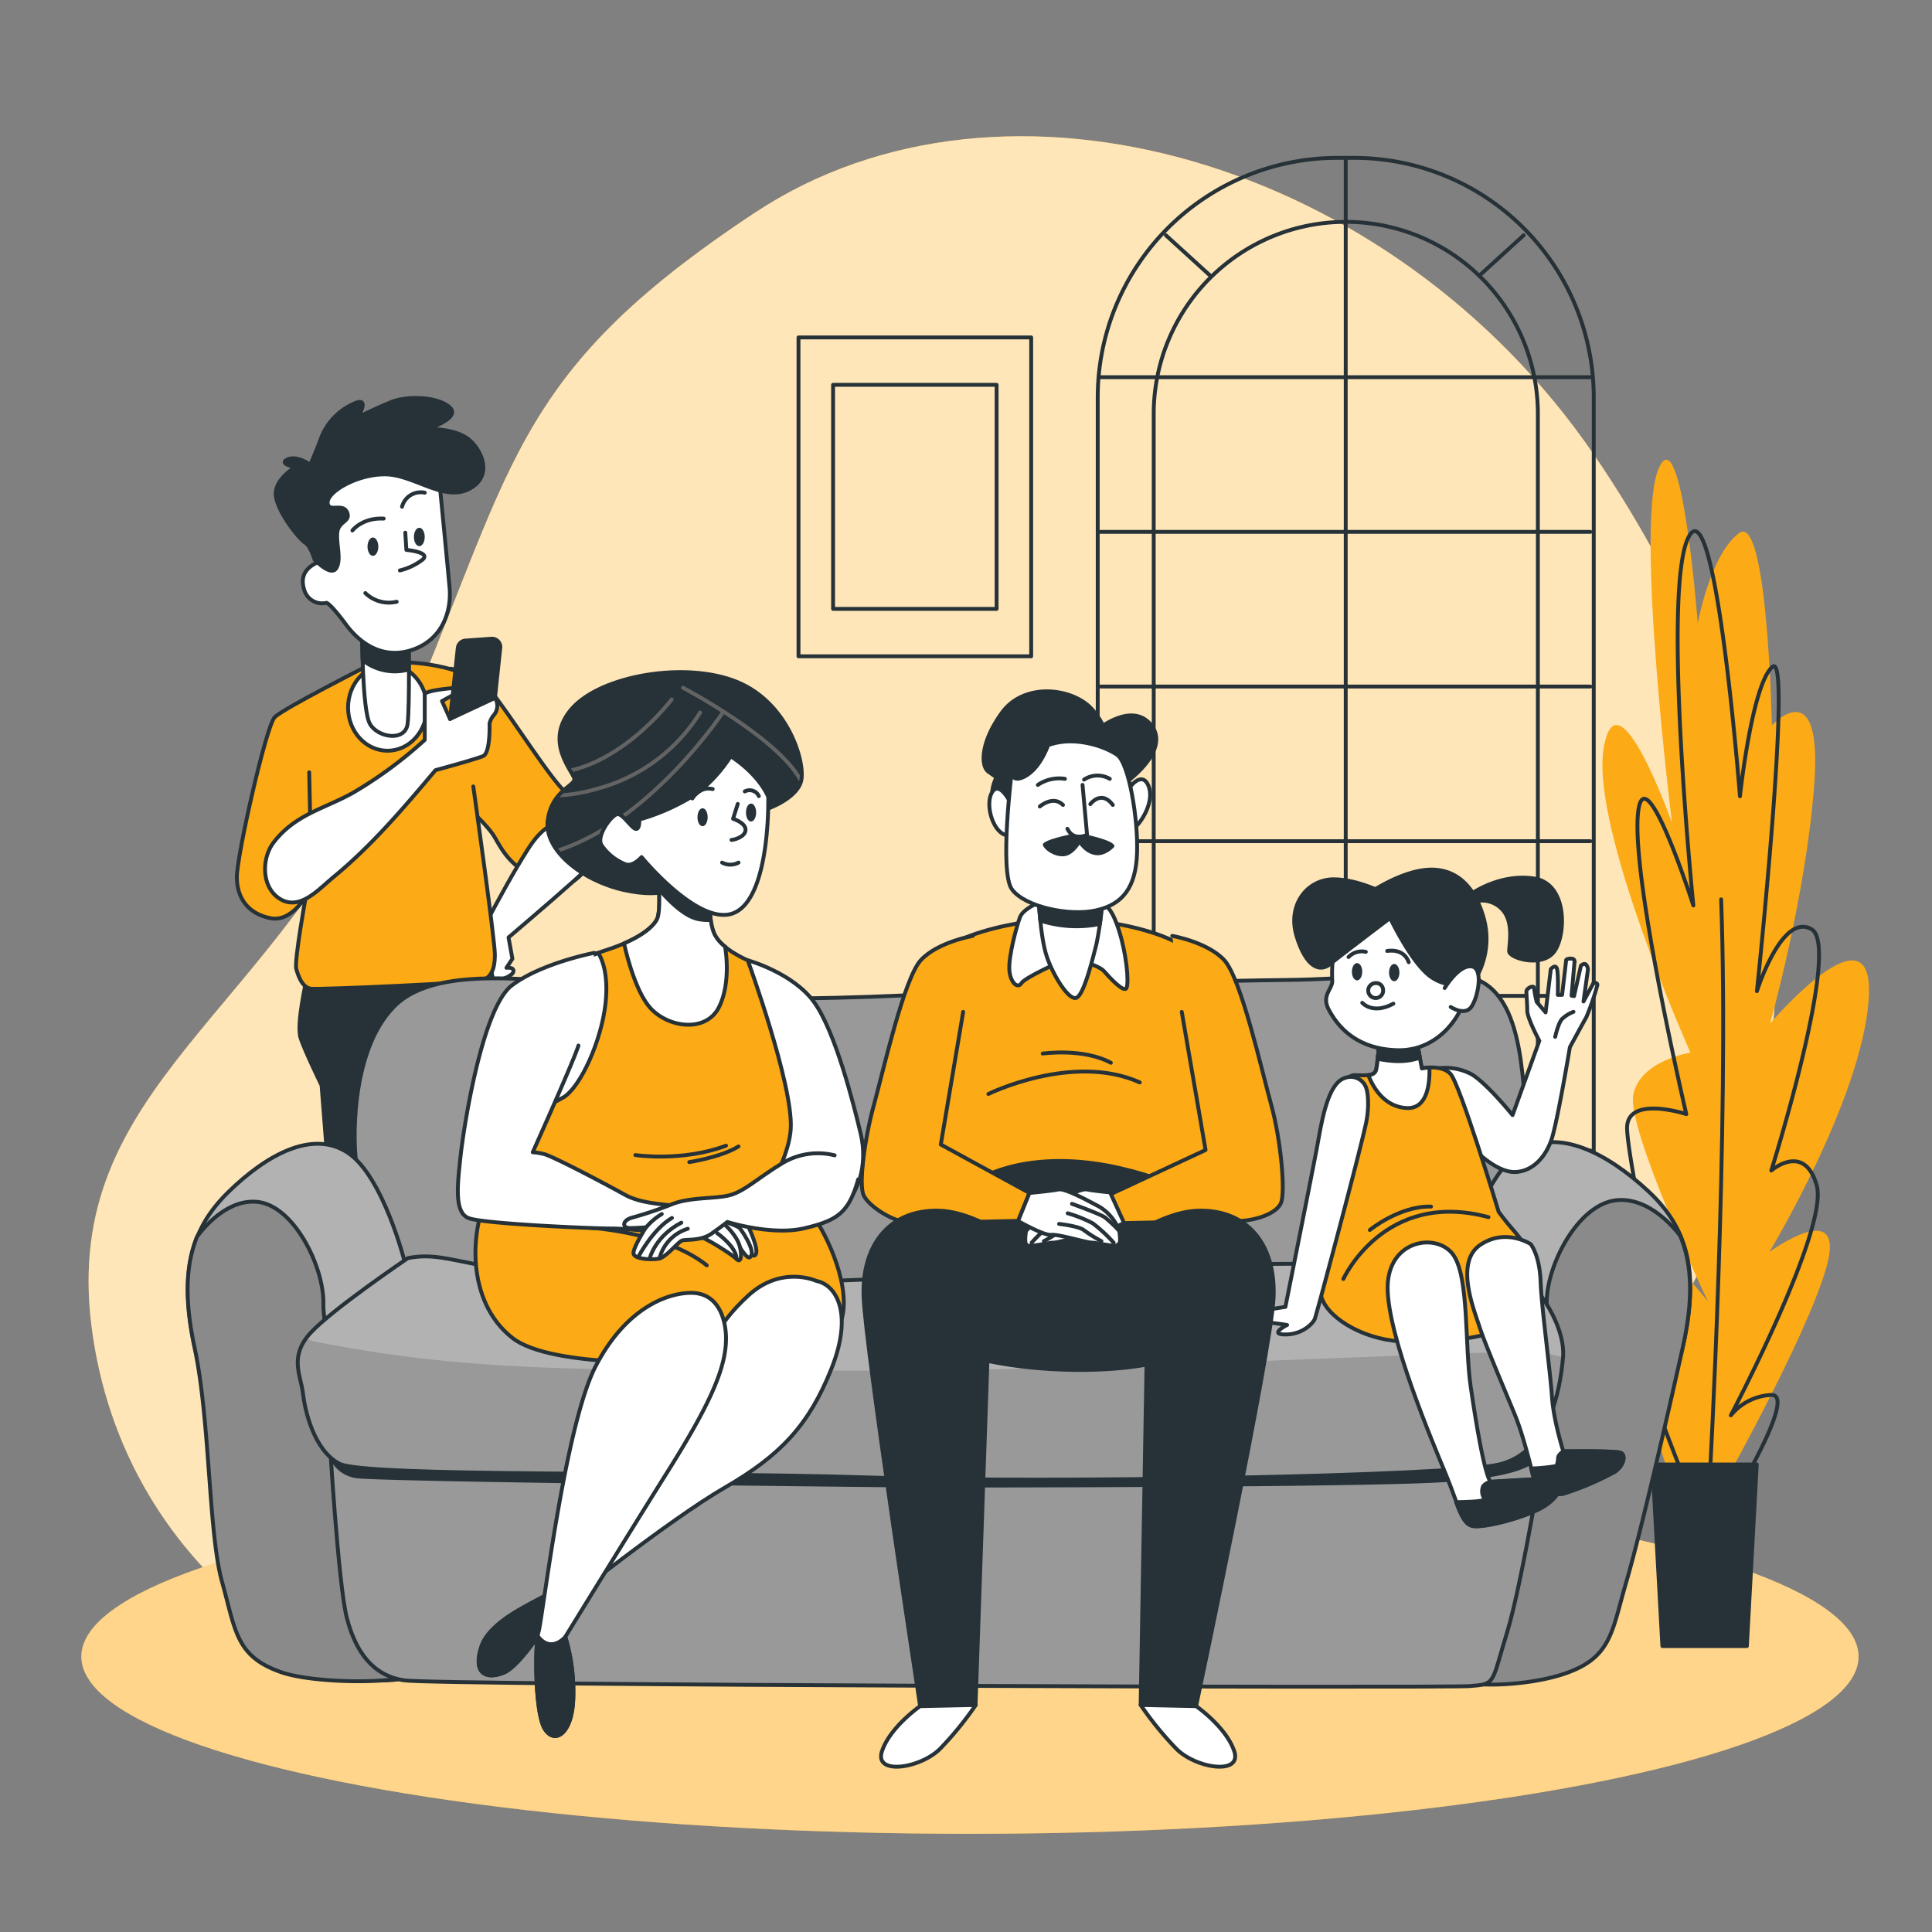 <svg xmlns="http://www.w3.org/2000/svg" xmlns:xlink="http://www.w3.org/1999/xlink" viewBox="0 0 500 500"><rect x="0" y="0" width="500" height="500" fill="#808080" stroke="none"/><defs><clipPath id="freepik--clip-path--inject-68"><path d="M105.58,325.59S86,338.83,80.38,344.94s-2.54,10.94-2,15.53,2.8,14.76,9.41,18.32,88.84,2,136.7,3.57S375.23,382.07,388,379s15.75-18.84,16.51-27.75-8.37-21.38-13.46-22.9-47.43-1.75-94.52-.73-68.67,5.12-122.38,4.1S117.8,323.3,105.58,325.59Z" style="fill:#b2b2b2;stroke:#263238;stroke-linecap:round;stroke-linejoin:round"></path></clipPath><clipPath id="freepik--clip-path-2--inject-68"><path d="M198.22,209.47s7.89-2.63,9.1-7.28-3.23-20.24-16.59-25.71-35.22-1.62-42.71,6.89.41,16.39.61,18.21-5.87,3-6.88,10.73,8.91,15.58,19.63,18,16-.61,16-4.66-2.43-7.69,2.23-10.72,9.91-8.7,12.14-8.5S198.22,209.47,198.22,209.47Z" style="fill:#263238;stroke:#263238;stroke-linecap:round;stroke-linejoin:round"></path></clipPath></defs><g id="freepik--background-simple--inject-68"><path d="M459.27,260.05s-3,78.38-68.69,129.32-156.19,52.85-229.49,56.32S31.78,406.44,23.71,343.42s48-80.33,78.88-151.25S130.88,97.67,195.44,55,360.37,41.35,412.6,117.81,459.27,260.05,459.27,260.05Z" style="fill:#FCAA15"></path><path d="M459.27,260.05s-3,78.38-68.69,129.32-156.19,52.85-229.49,56.32S31.78,406.44,23.71,343.42s48-80.33,78.88-151.25S130.88,97.67,195.44,55,360.37,41.35,412.6,117.81,459.27,260.05,459.27,260.05Z" style="fill:#fff;opacity:0.7"></path></g><g id="freepik--Floor--inject-68"><ellipse cx="251.02" cy="428.72" rx="229.97" ry="45.87" style="fill:#FCAA15"></ellipse><ellipse cx="251.02" cy="428.72" rx="229.97" ry="45.87" style="fill:#fff;opacity:0.5"></ellipse></g><g id="freepik--Window--inject-68"><path d="M346.09,40.86h4.37a62,62,0,0,1,62,62v233a0,0,0,0,1,0,0H284.09a0,0,0,0,1,0,0v-233A62,62,0,0,1,346.09,40.86Z" style="fill:none;stroke:#263238;stroke-linecap:round;stroke-linejoin:round"></path><path d="M298.58,335.2V107.11a49.69,49.69,0,0,1,49.69-49.69h0A49.69,49.69,0,0,1,398,107.11V335.2" style="fill:none;stroke:#263238;stroke-linecap:round;stroke-linejoin:round"></path><line x1="348.27" y1="40.86" x2="348.27" y2="335.54" style="fill:none;stroke:#263238;stroke-linecap:round;stroke-linejoin:round"></line><line x1="284.78" y1="97.62" x2="411.59" y2="97.62" style="fill:none;stroke:#263238;stroke-linecap:round;stroke-linejoin:round"></line><line x1="284.78" y1="137.65" x2="411.59" y2="137.65" style="fill:none;stroke:#263238;stroke-linecap:round;stroke-linejoin:round"></line><line x1="284.78" y1="177.68" x2="411.59" y2="177.68" style="fill:none;stroke:#263238;stroke-linecap:round;stroke-linejoin:round"></line><line x1="284.78" y1="217.7" x2="411.59" y2="217.7" style="fill:none;stroke:#263238;stroke-linecap:round;stroke-linejoin:round"></line><line x1="284.78" y1="257.73" x2="411.59" y2="257.73" style="fill:none;stroke:#263238;stroke-linecap:round;stroke-linejoin:round"></line><line x1="284.78" y1="297.76" x2="411.59" y2="297.76" style="fill:none;stroke:#263238;stroke-linecap:round;stroke-linejoin:round"></line><line x1="301.73" y1="60.89" x2="313.23" y2="71.36" style="fill:none;stroke:#263238;stroke-linecap:round;stroke-linejoin:round"></line><line x1="394.32" y1="60.89" x2="382.82" y2="71.36" style="fill:none;stroke:#263238;stroke-linecap:round;stroke-linejoin:round"></line><path d="M444.4,387.15s22.93-40.48,28.27-59.15S457.92,324,457.92,324s23.85-39.41,25.7-65.34-25.51,6.2-25.51,6.2,9.4-33.41,11.45-62.34-11-14.82-11-14.82-1.09-55.21-8.5-49.73-10.68,23.31-10.68,23.31-4.15-54.44-10.2-39.83,3.52,91.48,3.52,91.48-14.19-40.11-17.67-19.3,22.46,78.79,22.46,78.79-13.18,2.07-14.81,11S442,336.85,442,336.85s-17.39-23.29-20.52-7.48,14.48,64.19,14.48,64.19Z" style="fill:#FCAA15"></path><path d="M470.16,306.77c-3.2-11.25-11.75-3.84-11.75-3.84s18.15-57.86,10.45-62.42-14.17,16-14.17,16,9.31-88.56,4-83.93-8.39,33.49-8.39,33.49S444,125.46,437,139s1.24,95.33,1.24,95.33-13.12-41-14.39-23.08,12.56,77.08,12.56,77.08-15.68-5.12-15.32,3.92,9.42,50.8,9.42,50.8-9.69-4.7-7.34,4.49,13.41,37,13.41,37l11.76,3.84s17-27.86,10-27.36a14.35,14.35,0,0,0-10.4,5.27S473.37,318,470.16,306.77Z" style="fill:none;stroke:#263238;stroke-linecap:round;stroke-linejoin:round"></path><path d="M442.43,383.46s5.16-92.29,3-150.7" style="fill:none;stroke:#263238;stroke-linecap:round;stroke-linejoin:round"></path><polygon points="452.09 426 430.22 426 427.65 379 454.65 379 452.09 426" style="fill:#263238;stroke:#263238;stroke-linecap:round;stroke-linejoin:round"></polygon></g><g id="freepik--Picture--inject-68"><rect x="206.65" y="87.33" width="60.22" height="82.52" style="fill:none;stroke:#263238;stroke-linecap:round;stroke-linejoin:round"></rect><rect x="215.6" y="99.59" width="42.32" height="57.99" style="fill:none;stroke:#263238;stroke-linecap:round;stroke-linejoin:round"></rect></g><g id="freepik--character-1--inject-68"><path d="M116.63,173.05a21.85,21.85,0,0,1,8.38,3.63c3.5,2.7,16.27,23.49,21,28s10.34,10.06,8.39,14.53-5,12.3-13.42,9-10.68-7.57-12.92-11.48-9.5-9.78-9.5-9.78" style="fill:#FCAA15;stroke:#263238;stroke-linecap:round;stroke-linejoin:round"></path><path d="M151.29,215.88c-5.93-6.42-11.17-1.62-14.67,3.9-3.89,6.15-7.35,12.57-10.79,19,0,0-5.18,4.92-5.44,7.25s3.88,8.54,6,8.29,6.22-1.56,6.48-2.85-1.81-1-1.81-1l1.55-2.33-1-5.53c6.81-5.8,17.35-14.83,20.3-17.79C154.62,222.05,153.66,218.45,151.29,215.88Z" style="fill:#fff;stroke:#263238;stroke-linecap:round;stroke-linejoin:round"></path><path d="M79.36,253.38s-2.74,11.73-1.57,15.26,5.43,12.23,5.43,12.23l8.86,112.72,9.58-.24L106,274.71l1.94-.23,3.45,118.87,9.87.39,6.65-114.93s1-14.86,1-16.43-2.59-16-2.59-16Z" style="fill:#263238;stroke:#263238;stroke-linecap:round;stroke-linejoin:round"></path><path d="M92.08,393.59S80.71,403,80.47,406.2s9.14,1.73,13.09-3,7.73-3.46,7.91-6.67l.19-3.21Z" style="fill:#fff;stroke:#263238;stroke-linecap:round;stroke-linejoin:round"></path><path d="M120.93,393.59s11.37,9.4,11.62,12.61-9.15,1.73-13.1-3-7.72-3.46-7.91-6.67l-.19-3.21Z" style="fill:#fff;stroke:#263238;stroke-linecap:round;stroke-linejoin:round"></path><path d="M120.54,187.3l-1.12-13.13c-7.27-3.08-20.18-3.5-24-2,0,0-22.07,11.18-24.31,13.42S61.3,221.39,61.3,227s3.08,9.5,8.66,10.62,9.23-5.87,9.23-5.87-3.08,17-2.52,19,1.6,4.85,3.83,5.13,43.11-1.5,44.79-2.34,2.79-2.51,2.79-6.42-5.59-43.59-5.59-43.59" style="fill:#FCAA15;stroke:#263238;stroke-linecap:round;stroke-linejoin:round"></path><line x1="80.25" y1="210.35" x2="80.02" y2="199.88" style="fill:none;stroke:#263238;stroke-linecap:round;stroke-linejoin:round"></line><ellipse cx="100.28" cy="183.11" rx="10.2" ry="11.18" style="fill:#fff;stroke:#263238;stroke-linecap:round;stroke-linejoin:round"></ellipse><path d="M93.71,163.55s0,20.12,2,23.75,9.22,4.75,9.78,0,.28-22.07.28-22.07Z" style="fill:#fff;stroke:#263238;stroke-linecap:round;stroke-linejoin:round"></path><path d="M105.8,173.26c0-4.4-.07-8-.07-8l-12-1.68s0,3.2.13,7.28A13.43,13.43,0,0,0,105.8,173.26Z" style="fill:#263238;stroke:#263238;stroke-linecap:round;stroke-linejoin:round"></path><path d="M113.83,125.83s2,20.4,2.52,26.27-1.68,13.13-9.22,15.92-13.69-1.11-17.61-6.42-5-5.59-5-5.59a4.84,4.84,0,0,1-5.86-3.63c-1.4-4.75,2.51-6.71,5.58-7.55,0,0-5-11.45-5-14.53s5.3-9.5,16.48-12.29S113.83,125.83,113.83,125.83Z" style="fill:#fff;stroke:#263238;stroke-linecap:round;stroke-linejoin:round"></path><path d="M104.89,137.85l.28,4.47s6.43.56,4.19,2.51a15.73,15.73,0,0,1-5.87,2.8" style="fill:none;stroke:#263238;stroke-linecap:round;stroke-linejoin:round"></path><path d="M94.55,153.49a8.77,8.77,0,0,0,8.11,2.24" style="fill:none;stroke:#263238;stroke-linecap:round;stroke-linejoin:round"></path><path d="M97.91,141.48c0,1.31-.63,2.37-1.4,2.37s-1.4-1.06-1.4-2.37.63-2.38,1.4-2.38S97.91,140.17,97.91,141.48Z" style="fill:#263238"></path><ellipse cx="108.52" cy="138.96" rx="1.4" ry="2.38" style="fill:#263238"></ellipse><path d="M91.2,137.29s2.51-3.36,8.1-3.08" style="fill:none;stroke:#263238;stroke-linecap:round;stroke-linejoin:round"></path><path d="M104.05,131.14a5,5,0,0,1,5.87-3.63" style="fill:none;stroke:#263238;stroke-linecap:round;stroke-linejoin:round"></path><path d="M81.42,144.83s4.19,4.47,5.59,2.24,0-6.15.28-9.22,3.63-2.8,2.51-5.31-5,.28-5-2.52,7.55-7.26,14.81-7.26,15.09,7,21.52,3.91,3.91-9.78.28-12.85-10.9-2.8-10.9-2.8,8.94-2.79,5.87-5.59-10.9-3.07-15.09-1.39S92.6,108,92.6,108s3.63-5.87-1.4-3.35a15.91,15.91,0,0,0-8.38,9.5c-1.4,3.63-2.52,6.14-2.52,6.14s-3.35-2.51-5.86-1.39,2,2,2,2-5.87,3.36-5,7.83,6.15,10.89,7.55,11.73S81.42,144.83,81.42,144.83Z" style="fill:#263238;stroke:#263238;stroke-linecap:round;stroke-linejoin:round"></path><path d="M109.92,191.49V179.76c0-1.12,7.27-1.68,7.27-1.68l.27,1.68-3.07,1.67,2.08,4.64s10.49-6.87,11.61-5.47a3.72,3.72,0,0,1-.28,4.47,4.94,4.94,0,0,0-1.11,2.23s.27,7.55-1.68,8.38-12.3,3.64-12.3,3.64c-8.19,9.7-16.47,19.5-26.32,27.59-4,3.3-8.79,8.87-13.91,5.74-4.92-3-4.8-10.55-1.68-14.61,5.59-7.27,13-8.67,20.42-12.79A109.67,109.67,0,0,0,109.92,191.49Z" style="fill:#fff;stroke:#263238;stroke-linecap:round;stroke-linejoin:round"></path><path d="M116.47,186.07l2-18.3a2.17,2.17,0,0,1,2.11-2l6.68-.48a2.18,2.18,0,0,1,2.23,2.21l-1.4,13.14Z" style="fill:#263238;stroke:#263238;stroke-linecap:round;stroke-linejoin:round"></path></g><g id="freepik--Couch--inject-68"><path d="M393.3,335.23s5.6-14,2-43c-1.57-12.74-.45-38.91-17.87-39.76-18.59-.9-26.18.94-44.81,1.15-67.2.77-116.62,7.47-157.59,3.52-32.93-3.18-61.34-8.4-73,3.31s-10.69,36.65-9.67,41.49S101,339.85,101,339.85l290.52-1.31Z" style="fill:#999;stroke:#263238;stroke-linecap:round;stroke-linejoin:round"></path><path d="M104.82,326.87s-5.6-22.4-14.77-28.51-21.12.51-31,10.18-12.73,21.13-8.65,40.22,16,47.34,19.6,60.07,3.56,19.35,15.52,23.42,23.42,4.33,30.8-5.86,5.35-57-.51-74.58S104.82,326.87,104.82,326.87Z" style="fill:#b2b2b2;stroke:#263238;stroke-linecap:round;stroke-linejoin:round"></path><path d="M103.8,425.63C98.71,416,83.44,347,83.69,337.56s-7.38-25.2-16.8-26.48c-7.76-1-14,6.38-15.91,9-3,7.47-3.22,16.52-.63,28.66,4.07,19.09,3.56,47.93,7.12,60.66S61,428.77,73,432.84c7.87,2.68,28,3.11,34.41.6A62.43,62.43,0,0,0,103.8,425.63Z" style="fill:#8a8a8a;stroke:#263238;stroke-linecap:round;stroke-linejoin:round"></path><path d="M378,326.44s5.92-22.4,15.59-28.51,22.32.51,32.8,10.18,13.45,21.13,9.15,40.22-16.94,47.34-20.71,60.07-3.76,19.35-16.4,23.42-24.73,4.33-32.53-5.85-5.64-57,.54-74.59S378,326.44,378,326.44Z" style="fill:#b2b2b2;stroke:#263238;stroke-linecap:round;stroke-linejoin:round"></path><path d="M379.06,426.62c5.37-9.8,21.5-79.63,21.24-89.16S408.09,312,418,310.66c8.2-1.07,14.75,6.45,16.8,9.12,3.21,7.56,3.41,16.72.68,29-4.31,19.33-10.88,47.93-14.65,60.82s-3.76,19.58-16.4,23.71c-8.31,2.71-22.45,3.75-29.23,1.2A63.4,63.4,0,0,1,379.06,426.62Z" style="fill:#8a8a8a;stroke:#263238;stroke-linecap:round;stroke-linejoin:round"></path><path d="M400.43,369.85s-6.36,39.52-10.44,52.76-2.8,13.24-9.67,13.75-267.61-.22-275.76-1.49-12.47-7.39-14.76-16-4.58-47.93-4.58-47.93l304.26-1Z" style="fill:#999;stroke:#263238;stroke-linecap:round;stroke-linejoin:round"></path><path d="M85.23,377.16a8.83,8.83,0,0,0,6.84,5.37c5.38,1,143.21,2.45,147.6,2.45s116.81,0,134.9-1.47,27.29-3.86,25.86-13.66-.94-2-.94-2L82.3,371.78Z" style="fill:#263238"></path><path d="M105.58,325.59S86,338.83,80.38,344.94s-2.54,10.94-2,15.53,2.8,14.76,9.41,18.32,88.84,2,136.7,3.57S375.23,382.07,388,379s15.75-18.84,16.51-27.75-8.37-21.38-13.46-22.9-47.43-1.75-94.52-.73-68.67,5.12-122.38,4.1S117.8,323.3,105.58,325.59Z" style="fill:#b2b2b2"></path><g style="clip-path:url(#freepik--clip-path--inject-68)"><path d="M78.35,360.47c.5,4.58,2.8,14.76,9.41,18.32s88.84,2,136.7,3.57S375.23,382.07,388,379s20.36-15.27,21.12-24.18a11.58,11.58,0,0,0-.44-4c-1.8,1.79-5.25-.15-9.34-.73-9.07-1.31-104.5,4.63-175.92,4.63-77.56,0-102.83,0-141.21-7.38-5.71-1.1-1.79-2.43-1.79-2.43C74.78,351.05,77.84,355.88,78.35,360.47Z" style="fill:#999"></path></g><path d="M105.58,325.59S86,338.83,80.38,344.94s-2.54,10.94-2,15.53,2.8,14.76,9.41,18.32,88.84,2,136.7,3.57S375.23,382.07,388,379s15.75-18.84,16.51-27.75-8.37-21.38-13.46-22.9-47.43-1.75-94.52-.73-68.67,5.12-122.38,4.1S117.8,323.3,105.58,325.59Z" style="fill:none;stroke:#263238;stroke-linecap:round;stroke-linejoin:round"></path><path d="M244.14,258.14l-.4,72.13S240.59,350,241,352.73s.39,29.56.39,29.56" style="fill:none;stroke:#263238;stroke-linecap:round;stroke-linejoin:round"></path></g><g id="freepik--character-4--inject-68"><path d="M372,276.52a14.19,14.19,0,0,1,8.94,1.56c4,2.46,10.51,10.51,10.51,10.51l6.93-19.23s-3.13-5.81-3.13-7.82-.22-4-.22-4.92,2-1.79,2-.89a26,26,0,0,0,.67,3.57L400,262l1.34-11.17s1.11-1.34,1.56-.23.26,6.87.26,6.87l1.11,0,1.06-9.05s.32-.43,1.39-.32a.77.77,0,0,1,.74,1.06l-.74,8.53.64.1,1.78-7.87s.75-.74,1.28-.32a2,2,0,0,1,.53,1.39l-1.14,8.19,2.53-4.68s1.06-.42,1.06.43a67.5,67.5,0,0,1-2.85,8.3c-.21.32-4.26,7.77-4.26,7.77s-3.3,19.71-4.79,24-4.69,8.09-9.27,8.31-9.8-5-9.8-5Z" style="fill:#fff;stroke:#263238;stroke-linecap:round;stroke-linejoin:round"></path><path d="M402.48,268.33s.78-3.47,1.73-4.57a9,9,0,0,1,3-1.9" style="fill:none;stroke:#263238;stroke-linecap:round;stroke-linejoin:round"></path><path d="M357,268.91s-.44,6.26-.89,8-3.13,1.34-5.59,1.34-3.35,4-3.8,7.6-5.81,43.37-4.92,49,10.29,11.63,20.57,12.3,24.81-.9,30.63-5.37,6.48-8,5.14-12.52-4.92-9.16-6.71-11.17-3.58-4.47-3.58-4.47-10.06-33.31-12.52-35.77-7.37-1.34-7.37-1.34l-1.57-8.28Z" style="fill:#FCAA15;stroke:#263238;stroke-linecap:round;stroke-linejoin:round"></path><path d="M347.66,331s10.57-23.27,37.56-16" style="fill:none;stroke:#263238;stroke-linecap:round;stroke-linejoin:round"></path><path d="M354.51,318.32s7.63-6.26,15.84-6.06" style="fill:none;stroke:#263238;stroke-linecap:round;stroke-linejoin:round"></path><path d="M369.93,276.28a11.88,11.88,0,0,0-1.95.24l-1.57-8.28-9.39.67s-.44,6.26-.89,8c-.22.89-1,1.22-2,1.34.75,2,3.5,8.13,9.83,8.5C369.57,287.13,370.06,280,369.93,276.28Z" style="fill:#fff;stroke:#263238;stroke-linecap:round;stroke-linejoin:round"></path><path d="M356.57,274a25.49,25.49,0,0,0,5.15.62,16.57,16.57,0,0,0,5.74-.89l-1-5.52-9.39.67S356.83,271.65,356.57,274Z" style="fill:#263238;stroke:#263238;stroke-linecap:round;stroke-linejoin:round"></path><path d="M380.72,231.36s7.38-5.37,16.32-4,8.27,15.43,4.92,19.23-11.4,1.34-11.4-.45,1.34-7.82-2-11a7,7,0,0,0-6.93-1.79Z" style="fill:#263238;stroke:#263238;stroke-linecap:round;stroke-linejoin:round"></path><path d="M345,247.68a36.1,36.1,0,0,0-.22,6c.22,2.24-2.91,3.8-.9,7.6s6.71,10.29,17.89,10.51,18.55-10.28,18.55-20.12S368,234.26,361.49,234.26s-13.63,5.59-15,7.83A14.8,14.8,0,0,0,345,247.68Z" style="fill:#fff;stroke:#263238;stroke-linecap:round;stroke-linejoin:round"></path><path d="M357.92,256a1.93,1.93,0,1,1-1.9-1.57A1.76,1.76,0,0,1,357.92,256Z" style="fill:none;stroke:#263238;stroke-linecap:round;stroke-linejoin:round"></path><path d="M352.55,259.53s2.69,3.13,8.05.22" style="fill:none;stroke:#263238;stroke-linecap:round;stroke-linejoin:round"></path><ellipse cx="351.21" cy="251.48" rx="1.34" ry="2.24" style="fill:#263238"></ellipse><path d="M362.17,251.7c0,1.24-.61,2.24-1.35,2.24s-1.34-1-1.34-2.24.6-2.23,1.34-2.23S362.17,250.47,362.17,251.7Z" style="fill:#263238"></path><path d="M349,247.68a4.73,4.73,0,0,1,4.47-1.34" style="fill:none;stroke:#263238;stroke-linecap:round;stroke-linejoin:round"></path><path d="M359,246.11s4.24-.89,5.58,2.91" style="fill:none;stroke:#263238;stroke-linecap:round;stroke-linejoin:round"></path><path d="M358.81,235.61s6.26,13.86,11.85,17.43,10.95,1.12,11.85-.89a20.18,20.18,0,0,0,1.34-15c-2.24-7.6-6.93-12.52-14.31-12.07s-15.87,6.48-15.87,6.48Z" style="fill:#263238;stroke:#263238;stroke-linecap:round;stroke-linejoin:round"></path><path d="M361.49,236.28S347,247.23,344.28,249.47s-6.26.89-8.72-7.16,2.69-14.75,9.62-14.75S359.93,232,359.93,232" style="fill:#263238;stroke:#263238;stroke-linecap:round;stroke-linejoin:round"></path><path d="M373.88,255.69s3.57-6,6.93-5.59,1.56,8.72-.23,10.73-5.14-.22-5.14-.22" style="fill:#fff;stroke:#263238;stroke-linecap:round;stroke-linejoin:round"></path><path d="M353.67,281.88a4.23,4.23,0,0,0-5.59-2.91c-4.47,1.35-6,11.18-7.15,17.44s-8.27,41.81-8.27,41.81-7.38,1.11-10.51,2-.67,1.34,3.8,1.79,7.15.89,7.15.89-4.91,2.46-.44,2.46,7.15-2.91,7.6-4,12.52-46.28,13.41-51.42S353.67,281.88,353.67,281.88Z" style="fill:#fff;stroke:#263238;stroke-linecap:round;stroke-linejoin:round"></path><path d="M396.17,322s-6.45-4.31-13.1.19-1.57,16.82-.2,21.13,6.65,16.62,9.2,22.88,4.69,16,5.28,17.8,5.28,2.94,7.23,2.55a74.92,74.92,0,0,0,13.31-5.68c2.34-1.56,2.93-4.3,1.56-4.89s-14.87-.39-14.87-.39-2.54-8-2.93-14.08-2.74-23.67-2.93-29.54S397,323.21,396.17,322Z" style="fill:#fff;stroke:#263238;stroke-linecap:round;stroke-linejoin:round"></path><path d="M403.22,377.39a6,6,0,0,1-.4,2,45.06,45.06,0,0,1-6.55.65c.51,2,.88,3.46,1.08,4,.58,1.76,5.28,2.94,7.23,2.55a74.92,74.92,0,0,0,13.31-5.68c2.34-1.56,2.93-4.3,1.56-4.89s-14.87-.39-14.87-.39S403.22,376.42,403.22,377.39Z" style="fill:#263238;stroke:#263238;stroke-linecap:round;stroke-linejoin:round"></path><path d="M385.81,383.46s-1.61,0-5.19-24.54c-1.57-10.74-.39-28.28-4.5-34.15s-17-4.1-17,8.51,11.73,40.2,15,48.12,4.11,12.91,7,13.5,14.38-2.35,18.78-5.28,5.28-7,2.35-7S385.81,383.46,385.81,383.46Z" style="fill:#fff;stroke:#263238;stroke-linecap:round;stroke-linejoin:round"></path><path d="M383.81,384.68a3.37,3.37,0,0,0,.3,3.08c.55.6-1.38.9-7.27,1,1.35,3.6,2.39,5.79,4.27,6.17,2.94.59,14.38-2.35,18.78-5.28s5.28-7,2.35-7-16.43.88-16.43.88A3,3,0,0,0,383.81,384.68Z" style="fill:#263238;stroke:#263238;stroke-linecap:round;stroke-linejoin:round"></path></g><g id="freepik--character-3--inject-68"><path d="M287.3,195a18.13,18.13,0,0,0-5.3-12.07c-5.3-5-17.07-6.18-22.66,1.47s-5.59,13.84-3.53,15.31l2.06,1.47s-2.65,5,.29,7.36,5.3,4.71,5.89,2.06-3.83-8.24,2.94-12.66S287.3,195,287.3,195Z" style="fill:#263238;stroke:#263238;stroke-linecap:round;stroke-linejoin:round"></path><path d="M284.06,188.8s8.83-7.36,13.83-1.18-5.29,14.13-6.76,15-7.36-11.18-7.36-11.18S282.3,190.27,284.06,188.8Z" style="fill:#263238;stroke:#263238;stroke-linecap:round;stroke-linejoin:round"></path><path d="M292.11,204.11s3.33-4.9,5.09-.79-2,9.8-3.72,11S292.11,204.11,292.11,204.11Z" style="fill:#fff;stroke:#263238;stroke-linecap:round;stroke-linejoin:round"></path><path d="M262.14,209s-3.14-7.24-5.29-4.11.2,11.36,4.31,11.36a9.41,9.41,0,0,0,1.17-2.74" style="fill:#fff;stroke:#263238;stroke-linecap:round;stroke-linejoin:round"></path><path d="M309.85,280c-3.43-9.06,1.57-32.79-6.24-36.54s-18.73-5-18.73-5l-9.06.33-9.06-.33s-10.93,1.25-18.74,5-2.81,27.48-6.24,36.54-6.25,20.91-5,28.41,5.62,10.3,9.06,11.24c2.36.64,19.51.4,30,.19,10.46.21,27.61.45,30-.19,3.43-.94,7.8-3.75,9.05-11.24S313.29,289,309.85,280Z" style="fill:#FCAA15;stroke:#263238;stroke-linecap:round;stroke-linejoin:round"></path><path d="M255.79,283.12s21.83-10.76,39.17-3" style="fill:none;stroke:#263238;stroke-linecap:round;stroke-linejoin:round"></path><path d="M269.85,272.66s10.46-1.5,17.64,2.39" style="fill:none;stroke:#263238;stroke-linecap:round;stroke-linejoin:round"></path><path d="M271,232.7s-6.07,2-7.05,4.71-2.94,10.18-2.74,13.51,2.15,5.09,3.13,3.53,10.38-5.68,11.56-6.27,8.42,1.57,9.79,3.13,5.29,5.88,5.88,4.31,0-8.62-2-14.88-3.72-7.25-7.25-8.23S271,232.7,271,232.7Z" style="fill:#fff;stroke:#263238;stroke-linecap:round;stroke-linejoin:round"></path><path d="M268.8,232.31s.39,9.8,2,14.89,5.87,11.95,7.83,11,4.12-10,5.09-13.71a87.74,87.74,0,0,0,1.57-11.17S271.34,234.27,268.8,232.31Z" style="fill:#fff;stroke:#263238;stroke-linecap:round;stroke-linejoin:round"></path><path d="M285.25,233.29s-13.91,1-16.45-1c0,0,.11,2.67.43,5.95a30.61,30.61,0,0,0,14.44,1.06c.34-.07.65-.16,1-.24C285,236.07,285.25,233.29,285.25,233.29Z" style="fill:#263238;stroke:#263238;stroke-linecap:round;stroke-linejoin:round"></path><path d="M261.89,199.29s-3.33,26.33,0,30.87,14.82,7,21.78,5.44,10.29-6,10.6-14.83-2.12-23.3-5.15-25.41-10.59-4.85-17.25-2.73S262.79,196.87,261.89,199.29Z" style="fill:#fff;stroke:#263238;stroke-linecap:round;stroke-linejoin:round"></path><path d="M271.88,191s-2,7.58-6.78,10-3.59-4-2.39-7.58" style="fill:#263238;stroke:#263238;stroke-linecap:round;stroke-linejoin:round"></path><path d="M269.1,208.72s3.41-3,6-.4" style="fill:none;stroke:#263238;stroke-linecap:round;stroke-linejoin:round"></path><path d="M282.17,208.11s2.81-3.82,5.83.21" style="fill:none;stroke:#263238;stroke-linecap:round;stroke-linejoin:round"></path><path d="M280.16,203.13l1.17,12.93s-3.52,1.76-5.09-1.57" style="fill:#fff;stroke:#263238;stroke-linecap:round;stroke-linejoin:round"></path><path d="M268.6,203.13a9.84,9.84,0,0,1,7-1.57" style="fill:none;stroke:#263238;stroke-linecap:round;stroke-linejoin:round"></path><path d="M280.55,201.76a6.34,6.34,0,0,1,6.66-.2" style="fill:none;stroke:#263238;stroke-linecap:round;stroke-linejoin:round"></path><path d="M277.42,215.86s-8.11,1.54-7.52,2.91,3.08,3,5.43,2.82,4.05-3,4.05-3,3.79,5.6,8.82.77c1.61-1.54-6.87-3.31-6.87-3.31S278.59,217.23,277.42,215.86Z" style="fill:#263238"></path><path d="M309.31,311.93s-.6-5.27-19.43-9.61S257.29,302,251,306.66s-10.17,7.75-12.56,16.12-3,24.79,15.85,29.13,48.73,3.69,57.4-4.81C325.68,333.4,312,315,309.31,311.93Z" style="fill:#263238;stroke:#263238;stroke-linecap:round;stroke-linejoin:round"></path><path d="M288.79,308.74s-5.82-.54-7.49-.91-7.43,2.79-10.59,4.46a12.39,12.39,0,0,0-5.21,6.32c0,.56-.55,3.34.38,3.72s5.57-.75,6.87-.75,8.55-2.23,10.41-2,8.57-3.58,8.57-3.58Z" style="fill:#fff;stroke:#263238;stroke-linecap:round;stroke-linejoin:round"></path><path d="M281.12,316.75s-5.21.56-6.51,1.67a33.45,33.45,0,0,1-4.46,2.79" style="fill:none;stroke:#263238;stroke-linecap:round;stroke-linejoin:round"></path><path d="M278.89,314a34.36,34.36,0,0,0-6.51,2.6,39.51,39.51,0,0,0-5.39,5" style="fill:none;stroke:#263238;stroke-linecap:round;stroke-linejoin:round"></path><path d="M277.77,311.55s-7.25,2.6-8.55,3.53a37.72,37.72,0,0,0-3.72,3.53" style="fill:none;stroke:#263238;stroke-linecap:round;stroke-linejoin:round"></path><path d="M303.38,242.21s9.06,1.56,13.43,6.24,9.68,28.41,12.18,37.47,3.75,22.66,2.5,25.47S324.65,316,320,316s-29.08.53-29.08.53l-3.43-7.5L312,297.62l-6.16-35.74" style="fill:#FCAA15;stroke:#263238;stroke-linecap:round;stroke-linejoin:round"></path><path d="M251.77,242.21s-9.06,1.56-13.43,6.24-9.68,28.41-12.17,37.47-3.93,20.58-2.68,23.39,7.81,7.18,12.49,7.18,27.5-.53,27.5-.53l2.94-7.22L243.48,296.2l5.79-34.32" style="fill:#FCAA15;stroke:#263238;stroke-linecap:round;stroke-linejoin:round"></path><path d="M266.42,308.74s5.81-.54,7.48-.91,7.44,2.79,10.6,4.46a12.35,12.35,0,0,1,5.2,6.32c0,.56.56,3.34-.37,3.72s-5.58-.75-6.88-.75-8.55-2.23-10.41-2-8.56-3.58-8.56-3.58Z" style="fill:#fff;stroke:#263238;stroke-linecap:round;stroke-linejoin:round"></path><path d="M274.09,316.75s5.2.56,6.5,1.67a34.13,34.13,0,0,0,4.46,2.79" style="fill:none;stroke:#263238;stroke-linecap:round;stroke-linejoin:round"></path><path d="M276.32,314a34.09,34.09,0,0,1,6.5,2.6,38.88,38.88,0,0,1,5.39,5" style="fill:none;stroke:#263238;stroke-linecap:round;stroke-linejoin:round"></path><path d="M277.43,311.55s7.25,2.6,8.55,3.53a37.72,37.72,0,0,1,3.72,3.53" style="fill:none;stroke:#263238;stroke-linecap:round;stroke-linejoin:round"></path><path d="M270.44,327.37s-14.95-13.75-27.5-14.05-20,8.67-19.44,22.42,14.63,105.81,14.63,105.81l14.35-.3,3.61-104.61" style="fill:#263238;stroke:#263238;stroke-linecap:round;stroke-linejoin:round"></path><path d="M238.13,441.55s-7.78,5.38-9.87,11.66,9.87,4.49,15-.59a86.37,86.37,0,0,0,9.27-11.37Z" style="fill:#fff;stroke:#263238;stroke-linecap:round;stroke-linejoin:round"></path><path d="M282.67,327.37s14.95-13.75,27.51-14.05,20,8.67,19.43,22.42-20.06,105.81-20.06,105.81l-14.35-.3L297,336.64" style="fill:#263238;stroke:#263238;stroke-linecap:round;stroke-linejoin:round"></path><path d="M309.55,441.55s7.78,5.38,9.87,11.66-9.87,4.49-14.95-.59a86.37,86.37,0,0,1-9.27-11.37Z" style="fill:#fff;stroke:#263238;stroke-linecap:round;stroke-linejoin:round"></path></g><g id="freepik--character-2--inject-68"><path d="M198.22,209.47s7.89-2.63,9.1-7.28-3.23-20.24-16.59-25.71-35.22-1.62-42.71,6.89.41,16.39.61,18.21-5.87,3-6.88,10.73,8.91,15.58,19.63,18,16-.61,16-4.66-2.43-7.69,2.23-10.72,9.91-8.7,12.14-8.5S198.22,209.47,198.22,209.47Z" style="fill:#263238"></path><g style="clip-path:url(#freepik--clip-path-2--inject-68)"><path d="M181.19,184.4a45,45,0,0,1-23,18.6c-15.67,5.39-21.05,1.47-21.05,1.47" style="fill:none;stroke:#636363;stroke-linecap:round;stroke-linejoin:round"></path><path d="M173.84,181s-14.68,19.58-32.8,19.09" style="fill:none;stroke:#636363;stroke-linecap:round;stroke-linejoin:round"></path><path d="M187.06,184.4s-25,37.7-54.83,37.7" style="fill:none;stroke:#636363;stroke-linecap:round;stroke-linejoin:round"></path><path d="M176.78,178s24.86,13.05,30.54,24.15" style="fill:none;stroke:#636363;stroke-linecap:round;stroke-linejoin:round"></path></g><path d="M198.22,209.47s7.89-2.63,9.1-7.28-3.23-20.24-16.59-25.71-35.22-1.62-42.71,6.89.41,16.39.61,18.21-5.87,3-6.88,10.73,8.91,15.58,19.63,18,16-.61,16-4.66-2.43-7.69,2.23-10.72,9.91-8.7,12.14-8.5S198.22,209.47,198.22,209.47Z" style="fill:none;stroke:#263238;stroke-linecap:round;stroke-linejoin:round"></path><path d="M193.56,248.53s11.74,3.24,17.2,10.93,10.12,26.11,12,34-.57,16.55-6,19.38-14.42-8-16.64-12.09-2.23-18.82-4-28.74-5.46-22.26-5.46-22.26S188.91,247.72,193.56,248.53Z" style="fill:#fff;stroke:#263238;stroke-linecap:round;stroke-linejoin:round"></path><path d="M170.08,223s1.22,12.15,0,14.78-5.66,5.66-13.15,8.09-12.55,4.46-16.6,11.34-8.48,41.81-13.56,51c-5.18,9.38-6.39,28.56,5.89,38.08,10,7.79,45.12,6.85,57.66,5s23.7-.07,27.14-8.77-3.66-23.41-7.1-27.86S200,305.81,200,305.81s4.32-7.5,4.65-13.76c.61-11.34-11.13-43.52-11.13-43.52s-7.08-3-8.7-6.88-1-9.31-1-9.31Z" style="fill:#FCAA15;stroke:#263238;stroke-linecap:round;stroke-linejoin:round"></path><path d="M151.06,317.6s20.64.9,31.86,9.87" style="fill:none;stroke:#263238;stroke-linecap:round;stroke-linejoin:round"></path><path d="M164.42,298.93s12.14,1.82,23.47-2.43" style="fill:none;stroke:#263238;stroke-linecap:round;stroke-linejoin:round"></path><path d="M178.38,300.75s8.1-1.21,12.75-4.05" style="fill:none;stroke:#263238;stroke-linecap:round;stroke-linejoin:round"></path><path d="M145.8,284c4.45-2.63,9.91-14.77,10.93-24.49.8-7.72-1.08-11.6-1.88-12.86-6.36,2.16-10.86,4.42-14.52,10.64-2.5,4.25-5.77,18.94-8.72,31.89C135.6,289.2,141.77,286.33,145.8,284Z" style="fill:#fff;stroke:#263238;stroke-linecap:round;stroke-linejoin:round"></path><path d="M184.86,241.65c-1.62-3.84-1-9.31-1-9.31L170.08,223s1.22,12.15,0,14.78c-.94,2-3.83,4.32-8.58,6.38.84,3.71,3.3,13.22,7.17,17.09,4.85,4.86,14.16,5.87,17.4-.6s1.62-15.38,1.62-15.38l.08-.21A9.53,9.53,0,0,1,184.86,241.65Z" style="fill:#fff;stroke:#263238;stroke-linecap:round;stroke-linejoin:round"></path><path d="M183.85,232.34l-11.95-8.08-1.63.89c.12,1.53.27,3.68.33,5.82,2.65,3,6.49,6.71,10.05,7.39a13.29,13.29,0,0,0,3.37.21A26.21,26.21,0,0,1,183.85,232.34Z" style="fill:#263238"></path><path d="M189.11,195.71s-4.45,7.49-11.54,11.33a55.2,55.2,0,0,1-12.14,5.06s.2,2.43-.81,2.43-3.24-3.64-4.65-3.84-5.87,5.66-4.26,8.09a13.5,13.5,0,0,0,6.08,4.86c2,.81,4.25-1.82,4.25-1.82s15.58,19,24.49,14.17,8.29-29.75,8.29-29.75S196.8,200.77,189.11,195.71Z" style="fill:#fff;stroke:#263238;stroke-linecap:round;stroke-linejoin:round"></path><path d="M183.14,211.5c0,1.28-.59,2.32-1.32,2.32s-1.31-1-1.31-2.32.59-2.33,1.31-2.33S183.14,210.21,183.14,211.5Z" style="fill:#263238"></path><path d="M195.69,210.28c0,1.29-.59,2.33-1.32,2.33s-1.31-1-1.31-2.33.58-2.32,1.31-2.32S195.69,209,195.69,210.28Z" style="fill:#263238"></path><path d="M190.93,208.06l-1.21,3.84s3.23,1,3.23,2.84-3,2.63-3.64,2.63" style="fill:none;stroke:#263238;stroke-linecap:round;stroke-linejoin:round"></path><path d="M186.88,223.24a4.52,4.52,0,0,0,4.25,0" style="fill:none;stroke:#263238;stroke-linecap:round;stroke-linejoin:round"></path><path d="M179.19,206.64s1.82-3.24,5.26-2.43" style="fill:none;stroke:#263238;stroke-linecap:round;stroke-linejoin:round"></path><path d="M192.75,204.82a2.65,2.65,0,0,1,3.64,1.21" style="fill:none;stroke:#263238;stroke-linecap:round;stroke-linejoin:round"></path><path d="M186.27,315.21s6.89,1.13,7.3,2,2.7,5.82,2.08,7.27-1.87-.62-2.28-2.08-5-4.77-5-4.77" style="fill:#fff;stroke:#263238;stroke-linecap:round;stroke-linejoin:round"></path><path d="M185.06,315.33s5.84,1.81,6.41,2.55c1.21,1.57,3.59,5.47,3,6.92s-1.4.58-4.42-4.14a13.45,13.45,0,0,0-2.85-2.71" style="fill:#fff;stroke:#263238;stroke-linecap:round;stroke-linejoin:round"></path><path d="M153.8,246.6s-13.64,2.61-21.33,8.42S120,291.76,119.19,299.24s-1.66,14.53,2.07,16,31.56,2.7,37.16,2.7S179.6,320,180.84,320s8.51,4.57,9.76,5.82,1.43-1.08.83-3.33c-.81-3-5-7.68-10.17-9.34s-13.91-.83-19.52-3.94S142.65,299,140.57,298.61a17.71,17.71,0,0,0-2.7-.41s10.8-24.08,11.83-27.61" style="fill:#fff;stroke:#263238;stroke-linecap:round;stroke-linejoin:round"></path><path d="M185.62,319.16s5,3.53,5,6.65" style="fill:none;stroke:#263238;stroke-linecap:round;stroke-linejoin:round"></path><path d="M216,299a17.81,17.81,0,0,0-13.16,1.82c-6.47,3.85-10.12,7.49-14,8.5s-10.32.41-15.18,2.43a100.45,100.45,0,0,1-10.32,3.44c-2.43.81-2.23,2.63-.41,2.63s4.25-.2,4.25-.2-3.23,5.06-3.23,6.68,4.85,1.82,6.67,1.41,4.86-4.25,5.87-4.65,4.86.2,7.69-1.82,4.05-3,4.05-3,11.54,3.64,20,1.62,11.43-3.94,13.86-12.64" style="fill:#fff;stroke:#263238;stroke-linecap:round;stroke-linejoin:round"></path><path d="M167.22,317.63a16.17,16.17,0,0,1,4.05-3.44" style="fill:none;stroke:#263238;stroke-linecap:round;stroke-linejoin:round"></path><path d="M165.4,324.91s3.65-6.88,8.5-9.71" style="fill:none;stroke:#263238;stroke-linecap:round;stroke-linejoin:round"></path><path d="M168.22,325.43s1.47-5.59,8.11-9" style="fill:none;stroke:#263238;stroke-linecap:round;stroke-linejoin:round"></path><path d="M170.66,325.72A10.86,10.86,0,0,1,178,318" style="fill:none;stroke:#263238;stroke-linecap:round;stroke-linejoin:round"></path><path d="M211.26,331.5s-9-4.18-17.68,3.85-8.6,12-20.16,28.43-28.28,46.59-31.81,48.84-14.78,6.74-17,13.49,1,8.68,5.78,6.75,12.85-15.75,14.14-16.71,28.6-22.81,43.06-31.17,21.77-16.21,27.55-30.67S216.4,332.46,211.26,331.5Z" style="fill:#fff;stroke:#263238;stroke-linecap:round;stroke-linejoin:round"></path><path d="M144.28,416.37a8.51,8.51,0,0,1-3.56-3.23c-4.22,2.38-14,6.71-16.14,13-2.25,6.75,1,8.68,5.78,6.75C135,431,142.48,418.36,144.28,416.37Z" style="fill:#263238;stroke:#263238;stroke-linecap:round;stroke-linejoin:round"></path><path d="M146.3,423.61s16.2-26.36,26.48-42.75,15.11-26.34,15.11-34.38c0,0,.42-11.83-9-11.89-5.79,0-16.71,3.54-24.74,19s-13.82,65.87-14.78,68.76-1,20.89,1.6,25.07,7.07,1.28,7.39-7.72A49.66,49.66,0,0,0,146.3,423.61Z" style="fill:#fff;stroke:#263238;stroke-linecap:round;stroke-linejoin:round"></path><path d="M139.14,423.39c-.72,4.84-.51,20.17,1.83,24,2.58,4.17,7.07,1.28,7.39-7.72a49.66,49.66,0,0,0-2.06-16.05S142.63,428.05,139.14,423.39Z" style="fill:#263238;stroke:#263238;stroke-linecap:round;stroke-linejoin:round"></path></g></svg>